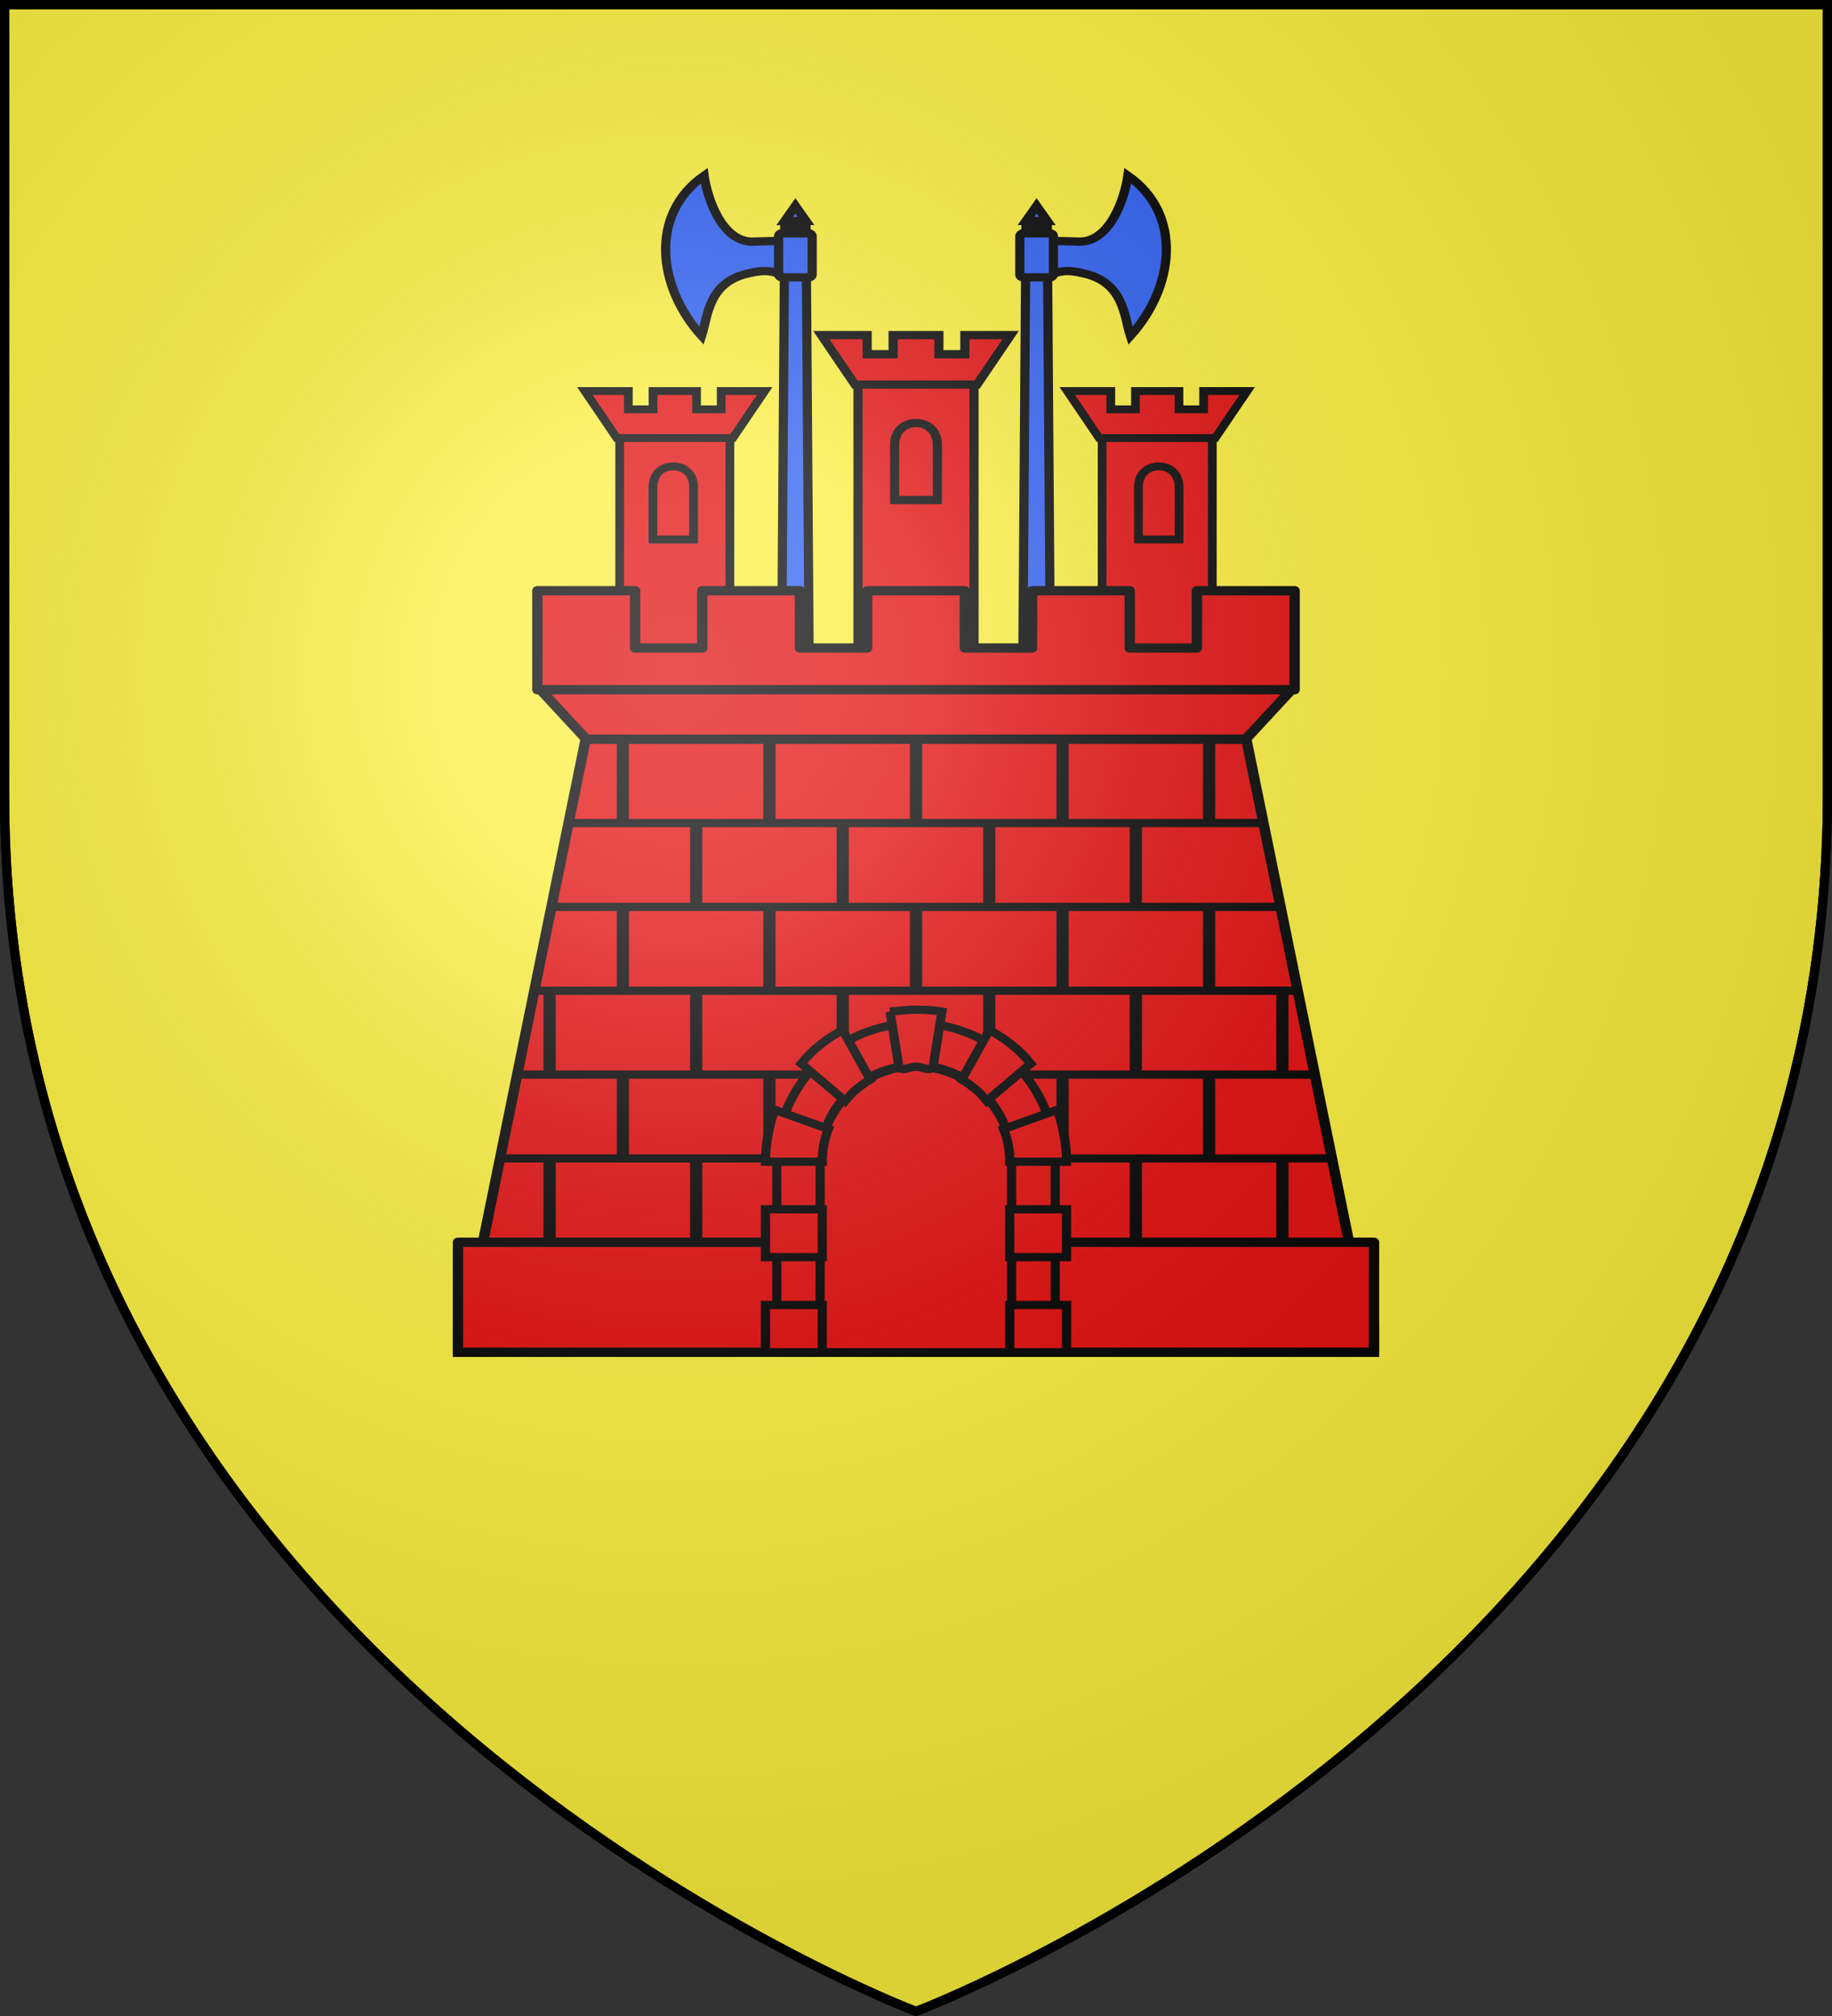 <svg xmlns="http://www.w3.org/2000/svg" xmlns:xlink="http://www.w3.org/1999/xlink" width="600" height="660" fill="#fcef3c" stroke="#000" stroke-width="3"><rect width="100%" height="100%" fill="#333333" stroke="none"/><radialGradient id="m" cx="221" cy="226" r="300" gradientTransform="translate(-77 -85)scale(1.35)" gradientUnits="userSpaceOnUse"><stop offset="0" stop-color="#fff" stop-opacity=".3"/><stop offset=".2" stop-color="#fff" stop-opacity=".25"/><stop offset=".6" stop-color="#666" stop-opacity=".13"/><stop offset="1" stop-opacity=".13"/></radialGradient><clipPath id="b"><path id="a" d="m192 219-41 223h298l-41-223Z"/></clipPath><path id="l" d="M300 658.5S1.5 546.1 1.5 260.3V1.5h597v258.8c0 285.8-298.5 398.2-298.5 398.2Z"/><g fill="#e20909" transform="matrix(1 0 0 .9 0 44)"><use xlink:href="#a" stroke-width="3.4"/><g fill="#000" stroke="none" clip-path="url(#b)"><g id="g"><g id="f"><path id="c" d="M298 219h4v32h-4z"/><g id="e"><use xlink:href="#c" x="-48"/><use xlink:href="#c" x="-96"/><use xlink:href="#c" x="-144"/></g><use xlink:href="#e" x="-600" transform="scale(-1 1)"/><path d="M100 249h400v3H100z"/></g><use xlink:href="#f" x="-24" y="30.5"/></g><use xlink:href="#g" y="61"/><use xlink:href="#g" y="122"/></g><g id="h"><path d="M281 80h38v110h-38z"/><path d="m269 73 11 18h40l11-18h-15v7h-8.5v-7h-15v7H284v-7z"/></g><path id="i" d="M293 133v-20c0-5 3-8 7-8s7 3 7 8v20Z"/><g id="j"><g fill="#2b5df2"><path d="M244.7 50.665c6.131-1.646 8.849-1.372 14.536 2.47.444-18.725 1.455-13.444-3.791-14.404 4.424.274 2.339-.206-9.038.274-10.113 0-14.79-16.049-15.801-24.005-18.138 14.128-15.169 40.673-.821 58.299 2.086-7.133 2.086-19.204 14.915-22.634Z"/><path d="M257 34h7l1 156h-9zM260.5 26l3.5 5.5h-7z"/><rect width="11" height="16" x="255" y="36" rx="1"/></g><use xlink:href="#h" transform="matrix(.95 0 0 .95 -64 24)"/><use xlink:href="#i" transform="matrix(.95 0 0 .95 -64.5 21)"/></g><use xlink:href="#j" x="-600" transform="scale(-1 1)"/><g stroke-width="3.4"><path stroke-linejoin="round" d="M230 186.84V166h32v20.84h22V166h32v20.84h22V166h32v20.84h22V166h32v36H176v-36h32v20.84zM177 202h246l-15 18H192Zm-27 201h300v40H150z"/><path d="M450 433v10H150v-10"/></g><path d="M300 339c-17.4 0-31.5 15.8-31.5 34.7V443h63v-69.3c0-18.9-14.3-34.6-31.5-34.6Z"/><path d="M300 323.3c-25.2 0-45.6 22.4-45.6 50v69.4h14.2v-69.4c0-19 14-34.7 31.4-34.7 17.1 0 31.3 15.7 31.3 34.7v69.4h14.3v-69.4c0-27.6-20.5-50-45.6-50Z"/><path d="m291.5 319.1 2.9 20c.9 2 3.7 0 5.6 0s4.7 2 5.6 0l2.9-20c-2.9-.6-5.7-.6-8.5-.7-2.8 0-5.6.4-8.5.7Z"/><path id="k" d="M250.7 391v17.4h18.6V391zm3-36.2c-1.8 5.9-3 12.4-3 18.9h18.6c0-4.2.6-8 2-11.9zm-3 71V443h18.6v-17.2zm25.3-100c-5.1 3-9.8 7-13.6 12.2l14.4 13.6c2.2-3.1 5-5.7 8.2-7.8z"/><use xlink:href="#k" x="-600" transform="scale(-1 1)"/></g><use xlink:href="#l" fill="url(#m)"/></svg>